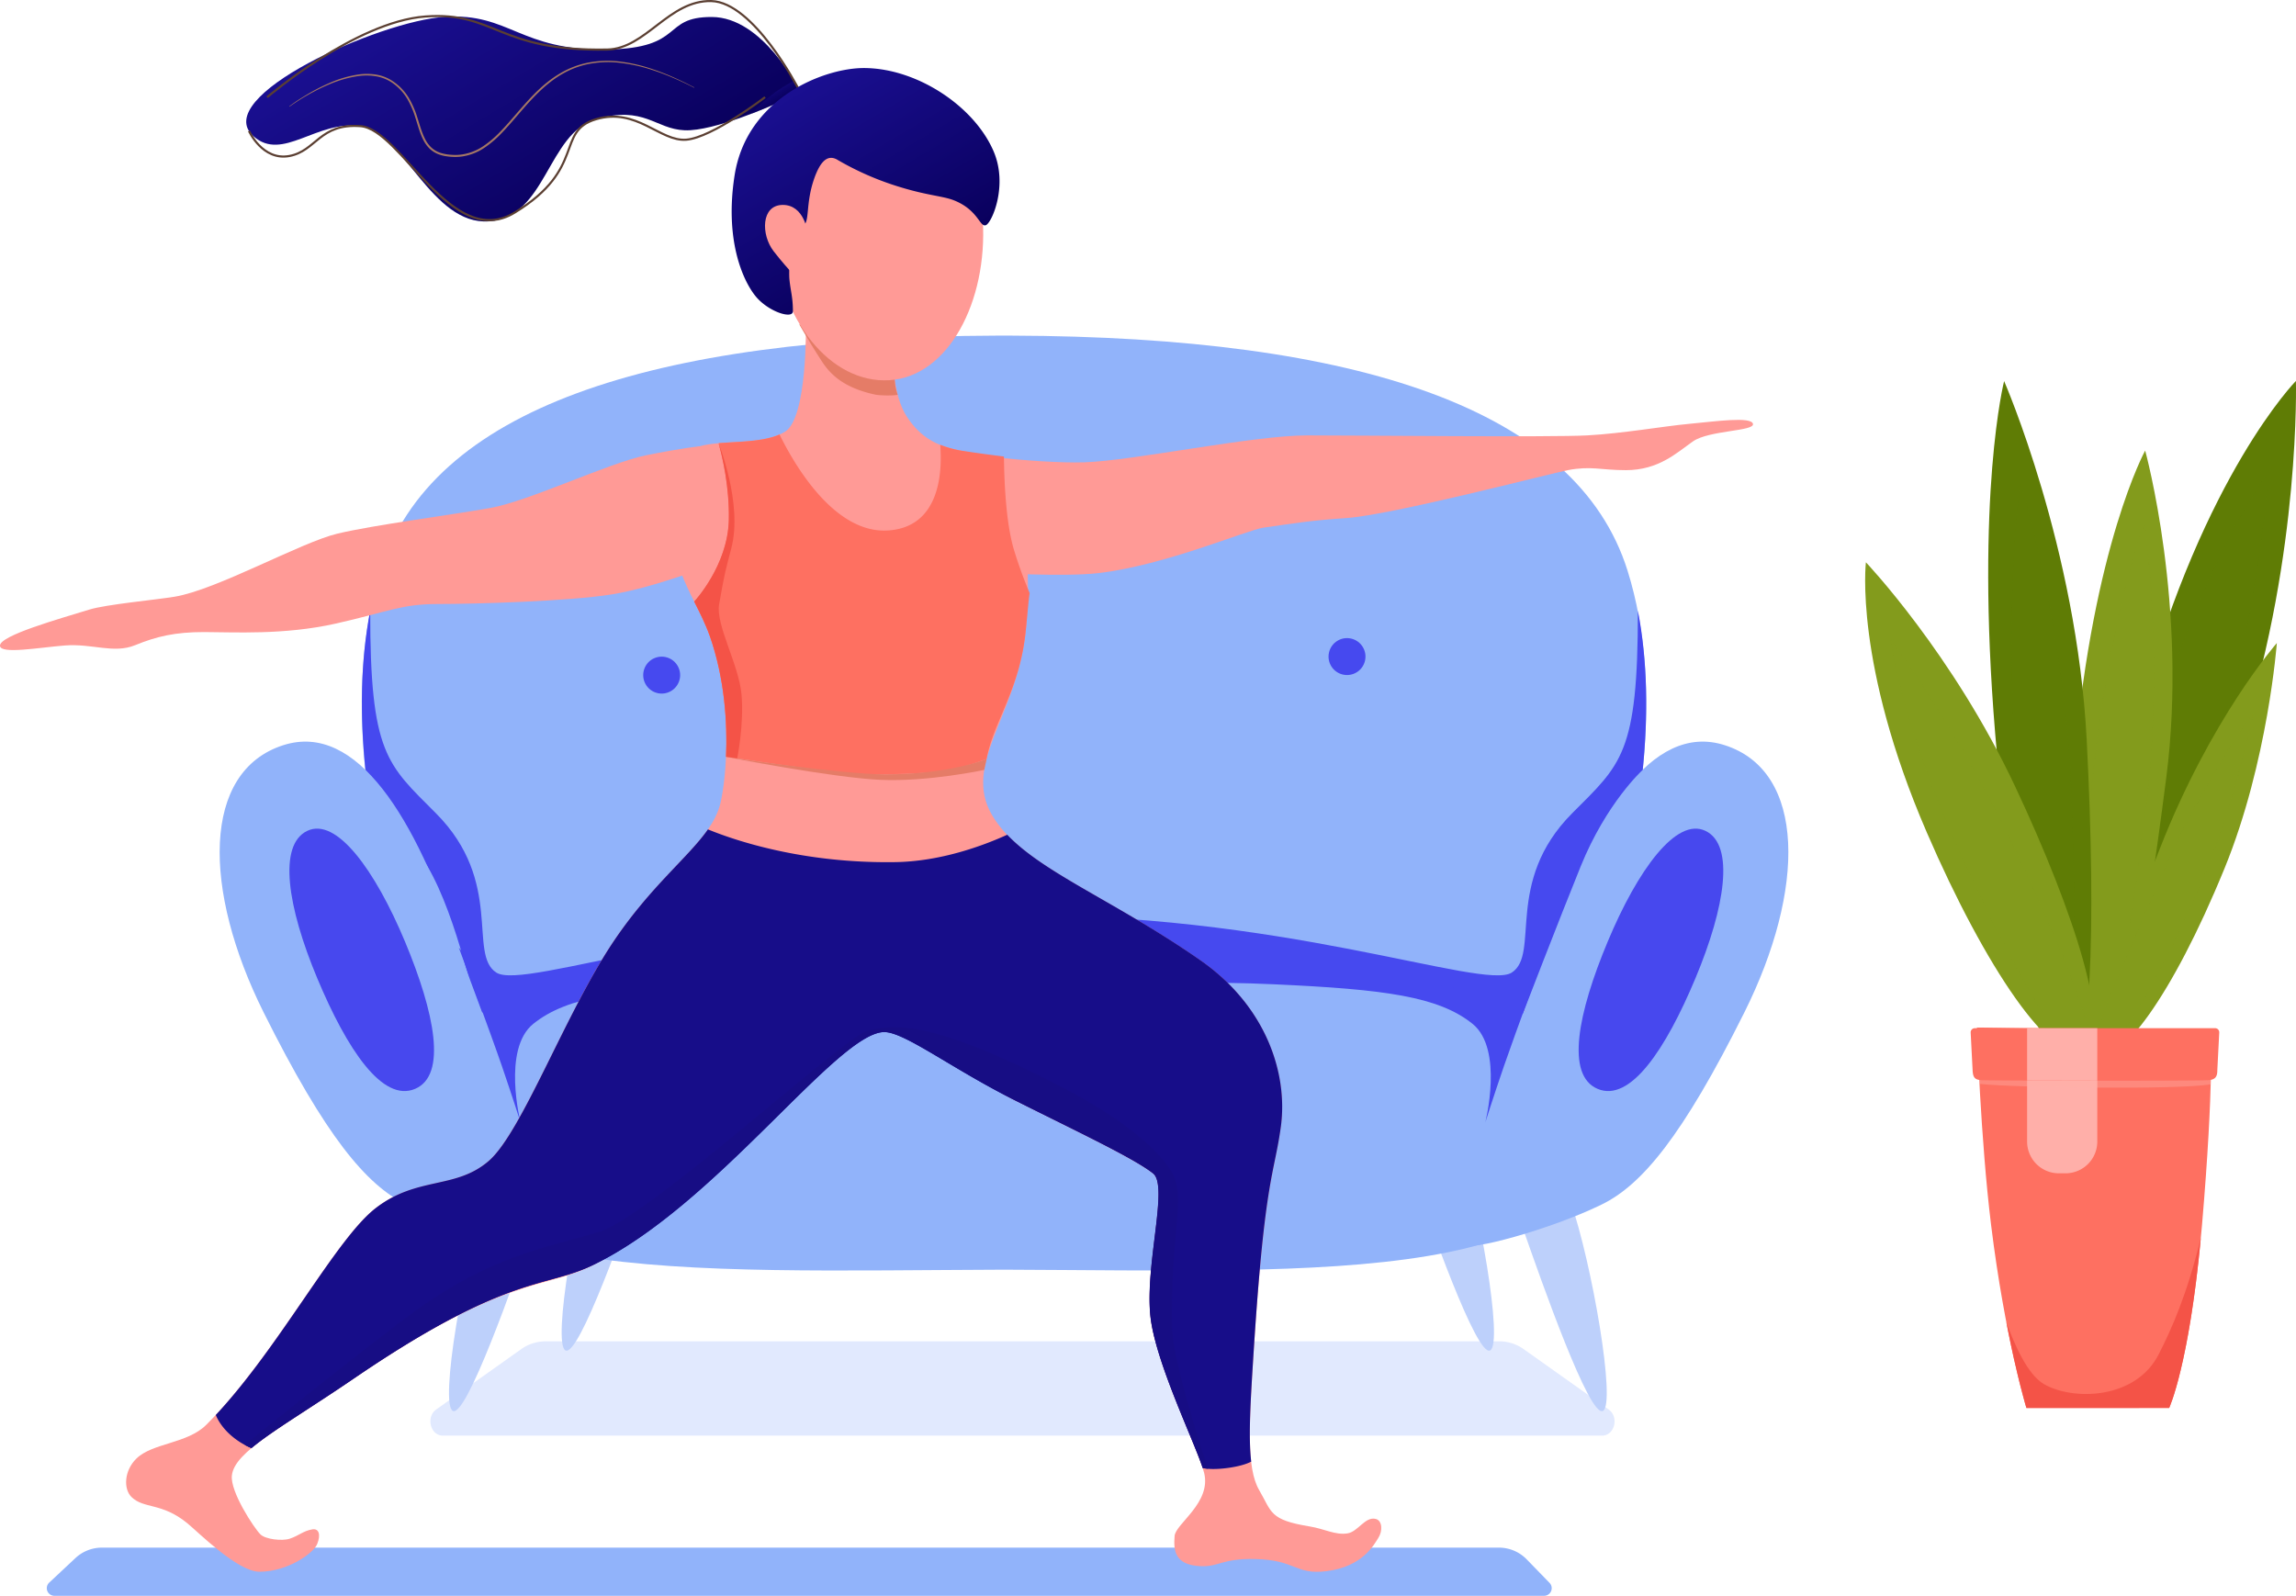 <svg xmlns="http://www.w3.org/2000/svg" xmlns:xlink="http://www.w3.org/1999/xlink" viewBox="0 0 1390.11 966.26"><defs><style>.cls-1{isolation:isolate;}.cls-2{fill:#e1e9fe;}.cls-3{fill:#91b3fa;}.cls-4,.cls-5{fill:#5f7c05;}.cls-11,.cls-21,.cls-5,.cls-7{mix-blend-mode:multiply;}.cls-5,.cls-7{opacity:0.3;}.cls-6,.cls-7{fill:#839b1c;}.cls-8{fill:#fe7061;}.cls-11,.cls-9{fill:#ffafa9;}.cls-10{fill:#f45347;}.cls-11,.cls-21{opacity:0.4;}.cls-12{fill:#bdd0fb;}.cls-13{fill:#ff6f7d;}.cls-14{fill:#4649ef;}.cls-15,.cls-23{fill:none;stroke-miterlimit:10;}.cls-15{stroke:#8bcd63;stroke-width:2.88px;}.cls-16{fill:#4748ee;}.cls-17{fill:#ff9a96;}.cls-18{fill:#e57c67;}.cls-19{fill:#170d89;}.cls-20{fill:url(#linear-gradient);}.cls-21{fill:url(#linear-gradient-2);}.cls-22{fill:#a57765;}.cls-23{stroke:#5b3f32;stroke-width:1.28px;}.cls-24{fill:url(#linear-gradient-3);}.cls-25{fill:#170d84;}</style><linearGradient id="linear-gradient" x1="588.87" y1="344.39" x2="503.94" y2="201.82" gradientUnits="userSpaceOnUse"><stop offset="0" stop-color="#09005d"/><stop offset="1" stop-color="#1a0f91"/></linearGradient><linearGradient id="linear-gradient-2" x1="703.55" y1="276.07" x2="700.36" y2="270.7" xlink:href="#linear-gradient"/><linearGradient id="linear-gradient-3" x1="781.1" y1="379.43" x2="714.51" y2="267.66" xlink:href="#linear-gradient"/></defs><g class="cls-1"><g id="_лой_1" data-name="—лой_1"><path class="cls-2" d="M1203.49,1083H501.61c-7.56,0-10.39-11.28-4-15.84l51.3-36.42a25.57,25.57,0,0,1,14.83-4.84h577.58a25.57,25.57,0,0,1,14.83,4.84l51.3,36.42C1213.88,1071.75,1211.05,1083,1203.49,1083Z" transform="translate(-233.49 -213.71)"/><path class="cls-3" d="M1168.34,1180H266.45a4.62,4.62,0,0,1-3.16-8l15.86-14.84a23.5,23.5,0,0,1,16.05-6.34H1141a23.49,23.49,0,0,1,16.84,7.12l13.81,14.21A4.62,4.62,0,0,1,1168.34,1180Z" transform="translate(-233.49 -213.71)"/><path class="cls-4" d="M1530,639.66c-30.48,111.24-42.39,203.58-23.35,209.45s49.89-81.33,84.81-191.3,32.09-213.43,32.09-213.43S1568,500.86,1530,639.66Z" transform="translate(-233.49 -213.71)"/><path class="cls-5" d="M1532.93,670.16c-27.35,95.72-41.34,174.31-29.37,178s38-71.8,68.1-166.76S1607,499.47,1607,499.47,1567.06,550.72,1532.93,670.16Z" transform="translate(-233.49 -213.71)"/><path class="cls-6" d="M1489.45,673.13c-9.3,104-5.44,188.37,11.92,190.8s30.35-75.77,43.68-179.31-12.77-198.07-12.77-198.07S1501,543.35,1489.45,673.13Z" transform="translate(-233.49 -213.71)"/><path class="cls-7" d="M1499.18,696.4c-9.35,91.8-10,165.82.44,167.29s21.13-67.8,32.92-159.34-.7-173.64-.7-173.64S1510.85,581.85,1499.18,696.4Z" transform="translate(-233.49 -213.71)"/><path class="cls-4" d="M1441.45,657.67c9.59,116.21,27.23,208.44,42.65,208s18.8-87.55,12.78-204-50-217.21-50-217.21S1429.47,512.65,1441.45,657.67Z" transform="translate(-233.49 -213.71)"/><path class="cls-5" d="M1454.17,688c6.08,99.19,16.95,178.08,26.25,178s11.1-74.27,7.17-173.57-30.71-185.94-30.71-185.94S1446.58,564.23,1454.17,688Z" transform="translate(-233.49 -213.71)"/><path class="cls-6" d="M1400.06,717.74c35.44,82,75.83,141.21,94.61,132s-4.94-82.85-41.12-159.82c-37.82-80.46-90.35-135.73-90.35-135.73S1355.84,615.49,1400.06,717.74Z" transform="translate(-233.49 -213.71)"/><path class="cls-7" d="M1424,738.56c32.71,70.9,64.89,123.9,74.37,118.61s-15.23-68.06-47.63-135c-33.86-70-72.46-121.13-72.46-121.13S1383.15,650.09,1424,738.56Z" transform="translate(-233.49 -213.71)"/><path class="cls-6" d="M1541.07,727.83c-25.24,64.64-48.27,117.64-36.28,123.75s43-32.44,75.64-112.31C1606.65,675,1612,603.09,1612,603.09S1572.05,648.48,1541.07,727.83Z" transform="translate(-233.49 -213.71)"/><path class="cls-7" d="M1539.35,750.25c-22.86,53.16-43.09,97-36,100.57s30.9-29.73,60-95.56c23.45-53,34.35-109.84,34.35-109.84S1567.41,685,1539.35,750.25Z" transform="translate(-233.49 -213.71)"/><path class="cls-8" d="M1546.81,1066.25h-86.43s-13-42.54-21.4-110.9c-6.4-52.15-8.57-119.45-8.57-119.45l141.66,2s1.93,32.42-5.37,117.48C1559.53,1038.92,1546.81,1066.25,1546.81,1066.25Z" transform="translate(-233.49 -213.71)"/><path class="cls-9" d="M1227.31,646.94h42.49a0,0,0,0,1,0,0v44.31a19.2,19.2,0,0,1-19.2,19.2h-4.09a19.2,19.2,0,0,1-19.2-19.2V646.94A0,0,0,0,1,1227.31,646.94Z"/><path class="cls-10" d="M1546.81,1066.25s11.91-25.61,19.18-103c-8.41,34.44-17.6,55-25.54,70.56-14,27.42-51.86,28.14-69.46,18-10.19-5.9-18.14-24.77-22.78-37.53,6.36,33,12.17,52,12.17,52Z" transform="translate(-233.49 -213.71)"/><path class="cls-11" d="M1430.52,839c.19,5.17.65,16.47,1.43,31,19.14,2.29,120.27,3.73,140,.27.54-18.34.27-28.19.15-31.26C1554.8,840.71,1447.83,840.73,1430.52,839Z" transform="translate(-233.49 -213.71)"/><path class="cls-8" d="M1429.12,836.3a2.5,2.5,0,0,0-2.49,2.63l1.17,22.8c.24,4.09,1,5.9,5.73,6.06,10.45.36,126.25.48,136.7,0,4.55-.21,5.75-2.15,5.73-6.06l1.17-22.8a2.49,2.49,0,0,0-2.48-2.63Z" transform="translate(-233.49 -213.71)"/><path class="cls-9" d="M1460.8,868c12.12.05,27.37.08,42.49.09V836.3H1460.8Z" transform="translate(-233.49 -213.71)"/><path class="cls-12" d="M557,954.89c-12.94,37.09-41.11,117-49.31,113.16s6.66-89.82,19.6-126.91S569.88,917.8,557,954.89Z" transform="translate(-233.49 -213.71)"/><path class="cls-12" d="M625.21,918.27c-12.93,37.09-41.1,117-49.31,113.16s6.67-89.82,19.6-126.91S638.15,881.18,625.21,918.27Z" transform="translate(-233.49 -213.71)"/><path class="cls-12" d="M1086.36,918.27c12.94,37.09,41.11,117,49.31,113.16s-6.66-89.82-19.6-126.91S1073.43,881.18,1086.36,918.27Z" transform="translate(-233.49 -213.71)"/><path class="cls-12" d="M1154.62,954.89c12.94,37.09,41.11,117,49.32,113.16s-6.67-89.82-19.6-126.91S1141.69,917.8,1154.62,954.89Z" transform="translate(-233.49 -213.71)"/><path class="cls-3" d="M1218.88,559.22c-30.62-97.57-162.61-141.59-372.74-142.28v0h-9.55v0c-210.13.69-342.12,44.71-372.73,142.28C418.37,704.14,523.5,912.46,541.18,944.3c13,23.48,92.06,33.05,293.57,33.11l6.62,0,6.61,0c201.51-.06,280.54-9.63,293.57-33.11C1159.23,912.46,1264.36,704.14,1218.88,559.22Z" transform="translate(-233.49 -213.71)"/><path class="cls-13" d="M846.14,787.64v0h-9.55v0c-193.39,1.17-361.92,22.52-361.92,94.93,0,110.43,171.31,94.67,366.69,94,195.38.71,366.7,16.47,366.7-94C1208.06,810.16,1039.53,788.81,846.14,787.64Z" transform="translate(-233.49 -213.71)"/><path class="cls-3" d="M846.14,787.64v0h-9.55v0c-193.39,1.17-361.92,22.52-361.92,94.93,0,110.43,171.31,100.66,366.7,99.95,195.38.71,366.69,10.48,366.69-99.95C1208.06,810.16,1039.53,788.81,846.14,787.64Z" transform="translate(-233.49 -213.71)"/><path class="cls-3" d="M1171.46,787.5c-16.9,51-50.45,122.63-50.47,179.59,0,4.87,51-8.7,82.39-24.1,24.07-11.82,48.67-40.92,86.27-116.32,36.92-74,37.63-145.92-12-161.76C1233.18,650.71,1197.48,709,1171.46,787.5Z" transform="translate(-233.49 -213.71)"/><path class="cls-14" d="M1225.14,583.43c.06,87-10.11,92.91-39.83,122.77-41.34,41.53-19.1,85.25-36.54,96.43S1007.38,765,840.05,768.21C672.73,765,551.39,813.8,534,802.63s4.81-54.9-36.53-96.43c-29.73-29.86-39.9-35.79-39.84-122.77-5.95,30.76-6.25,63.56-2.87,96.43,0,0,16.43,22.48,37.62,58.56,18.31,31.17,29.9,89.1,29.9,89.1s155-38.84,312.63-39.85h0c2.16,0,4.32,0,6.5,0h2.15c159.14.31,311.9,39.87,311.9,39.87s21.64-56.15,35-89.1c15.69-38.79,37.62-58.56,37.62-58.56C1231.39,647,1231.1,614.19,1225.14,583.43Z" transform="translate(-233.49 -213.71)"/><circle class="cls-14" cx="634.1" cy="622.5" r="11.18" transform="translate(-423.44 76.34) rotate(-22.5)"/><circle class="cls-14" cx="1049.07" cy="611.31" r="11.18" transform="translate(-20.4 1278.16) rotate(-76.72)"/><circle class="cls-14" cx="607.88" cy="379.9" r="11.18"/><path class="cls-15" d="M928.91,569.48" transform="translate(-233.49 -213.71)"/><path class="cls-3" d="M511.27,787.5c16.9,51,50.44,122.63,50.46,179.59,0,4.87-51-8.7-82.38-24.1-24.07-11.82-48.68-40.92-86.28-116.32-36.91-74-37.63-145.92,12-161.76C449.54,650.71,485.24,709,511.27,787.5Z" transform="translate(-233.49 -213.71)"/><path class="cls-16" d="M478.68,783.83c18,43.13,25.64,80.94,6.11,89.21-19.71,8.34-41.18-23.86-59.23-67s-23.86-80.6-6.11-89.2S460.63,740.7,478.68,783.83Z" transform="translate(-233.49 -213.71)"/><path class="cls-16" d="M1206.89,783.83c-18.05,43.13-25.65,80.94-6.12,89.21,19.72,8.34,41.18-23.86,59.23-67s23.86-80.6,6.12-89.2S1224.93,740.7,1206.89,783.83Z" transform="translate(-233.49 -213.71)"/><path class="cls-14" d="M841.37,777.07l-80-.65s-191.55,37.33-210.48,37.33-39.61-26.25-39.61-26.25,19.45,52.38,26.14,71.9,11.22,33.91,11.22,33.91-11.27-44.35,7.71-59.64c20.63-16.61,53.31-20.92,120-23.95,80.24-3.66,96.61,5,165,5.72Z" transform="translate(-233.49 -213.71)"/><path class="cls-14" d="M840.05,777.07l80-.65s191.55,37.33,210.48,37.33,39.61-26.25,39.61-26.25-19.45,52.38-26.14,71.9-11.22,33.91-11.22,33.91,11.26-44.35-7.72-59.64c-20.62-16.61-53.3-20.92-120-23.95-80.24-3.66-96.61,5-165.05,5.72Z" transform="translate(-233.49 -213.71)"/><path class="cls-17" d="M774.32,432s-.17,21,8.11,33.85c17.34,26.85,41.88,16.78,54.54,28.53s22.94,53.43,17.35,103.21-38.21,78.88-20.22,109.65,67.21,47,125.95,87.83c39.63,27.55,53.28,68.16,48.9,100.79-3.93,29.32-9.74,30.91-16.46,136.64-2.71,42.8-4.47,70.07,3.36,83.49s6.11,18,30.52,22c9.18,1.48,15.63,5.44,23.09,4.18,6.28-1.07,10.58-10.3,16.94-8.73,4.07,1,4.34,7.35,1.51,11.65-2.43,3.69-9.23,17.31-31.37,20-19,2.31-18.31-6.84-43.21-7.37-19.86-.42-21.9,4.81-32.86,4.34-16.23-.7-16.44-10-15.81-18.32.56-7.33,22.24-20,17.9-38.05-3.39-14.1-29.67-66.31-32.58-95.38-3.15-31.47,11.07-78.46,1.68-86-11.32-9-45.19-25-83.5-44.19-39-19.54-66.6-52.44-78.77-51.32-14.5,1.33-125.93,124.76-176.75,150.89-29.37,15.11-51.6,5-145,68.81-43.59,29.76-72.3,44.06-73.77,58.74-1,9.74,13.29,31.55,17.27,35.53,3.08,3.07,13.22,4.16,17.76,2.65,5.7-1.89,8.22-4.79,13.74-5.66,4-.63,5.14,3.29,2.9,8.88s-17.9,16.78-35,16.78c-13.15,0-37-23.94-43.64-29.37-15.45-12.65-26.26-8.57-33.74-15.83-5-4.82-4.6-16,2.95-23.35,9.78-9.51,30.79-8.93,42.26-20.4,41.92-41.92,77.34-111.74,102.52-131.18s48.25-11.19,68.39-28.53,46.85-90.35,75.94-133.43,58.88-59.57,64.47-83.35c3.49-14.81,8.12-59.58-6.43-101-8.19-23.3-25.45-40.84-24.61-81.67.3-14.76-2.24-27.14,18.18-33.29,13.72-4.13,38.38-.56,52-8.95s12.59-65,12.59-65Z" transform="translate(-233.49 -213.71)"/><path class="cls-18" d="M777,452.77a31.47,31.47,0,0,1,0-21.15l-59.62-21.55s6.76,11.69,11.5,19c4.3,6.67,10.4,18.44,34.5,23.58C766,453.23,774.41,453.4,777,452.77Z" transform="translate(-233.49 -213.71)"/><path class="cls-17" d="M805.76,487.12s54.67,7.48,84.32,6.52,101.81-16.29,134.82-16.29,147.69,1.19,169.5,0,45.88-5.52,61.82-7,37.48-4.55,38.6,0-26.57,3.8-36.36,10.65-20.68,17.38-40.56,17.4c-15.37,0-20.84-2.7-35.24,0-9.71,1.81-106.38,27.12-134,29-21.55,1.46-29.94,2.93-50.18,5.81-10.24,1.45-59.18,22.71-99.74,27.5-20.85,2.47-66.3-.24-66.3-.24Z" transform="translate(-233.49 -213.71)"/><path class="cls-17" d="M656.84,484s-9.63.83-32.31,5.42c-22.4,4.55-70.49,27.6-94,31.84s-70.49,10.26-92.73,15.57-73,34-98.6,38.2c-11.11,1.85-41.57,4.67-51.61,7.79-17.54,5.44-54.45,15.68-54.12,21.93.28,5.3,24,1,39.23-.18,16.78-1.3,29.58,5.13,42.59-.18s24.12-7.95,41.74-7.95,48.25,1.94,79.72-5.13,39.65-11.86,61.89-11.86,78.88-1.59,105.31-5.83,62.94-18.75,62.94-18.75Z" transform="translate(-233.49 -213.71)"/><path class="cls-8" d="M830.83,673.3c4-22.09,19.6-41.2,23.49-75.74.95-8.5,2.26-24.62,2.63-24.6a261,261,0,0,1-9.12-24.9c-5.21-16.14-6.34-41.86-6.5-57.91-15.19-1.87-26.58-3.69-26.58-3.69h0a68.27,68.27,0,0,1-12-3.41c1.26,15.81.22,49.72-31.47,51.86-32.66,2.21-57-40.13-65.82-58.11-10.32,4.48-24.87,4.22-36.89,5.27,2.41,8.57,6.61,26.53,6.21,46.41-.56,27.63-20.86,49.39-20.94,49.49,3.49,7,6.92,13.74,9.47,21,9,25.7,10.67,52.69,9.78,73,17.61,2.41,68.44,10.61,88.68,10.62C805.07,682.61,814.75,679,830.83,673.3Z" transform="translate(-233.49 -213.71)"/><path class="cls-19" d="M992.49,1032.47C999.21,926.74,1005,925.15,1009,895.83c4.38-32.63-9.27-73.24-48.9-100.79-50.67-35.22-94.2-52.15-116.77-75.88-14.95,6.78-40.45,16.17-67.84,16.58-55.79.85-96.73-13-113.39-19.82-11.93,17-34.56,34.41-56.82,67.37-29.09,43.08-55.8,116.09-75.94,133.43s-43.22,9.09-68.39,28.53c-24,18.55-57.38,83-96.8,125.24,0,0,1.92,5.64,8.27,11.54a45.55,45.55,0,0,0,13.33,8.53c12.51-10.5,34.18-23.17,61.91-42.1,93.43-63.77,115.28-54.46,145-68.81,74.27-35.8,147-139.85,175.8-141,12.21-.48,40.75,21.86,79.72,41.4,38.31,19.19,72.18,35.15,83.5,44.19,9.39,7.5-4.83,54.49-1.68,86,2.73,27.29,26.06,75,31.71,92.38,0,0,4.51,1.36,14.86,0s14.45-3.88,14.45-3.88C989.25,1083.46,990.65,1061.56,992.49,1032.47Z" transform="translate(-233.49 -213.71)"/><path class="cls-17" d="M828.52,346.83c3,49.68-21,94.94-56.56,97.1s-66.76-36.36-69.78-86S725.49,266.19,761,264,825.49,297.15,828.52,346.83Z" transform="translate(-233.49 -213.71)"/><path class="cls-20" d="M716.73,267.19S695.23,224.1,664.47,224s-15.93,18.91-63.35,19.68c-53.07.85-58.82-22.22-98.26-19.79S360,272.35,387,296.26c17.59,15.56,38.2-10,64.63-6.16s43.09,60.09,77.92,57.64,35.35-53.33,64.74-61.82,35.83,5.93,53.69,6.68S702,277,702,277Z" transform="translate(-233.49 -213.71)"/><path class="cls-21" d="M688.72,282.48C696.46,279.5,702,277,702,277l14.78-9.83s-.88-1.77-2.53-4.56A86.39,86.39,0,0,0,688.72,282.48Z" transform="translate(-233.49 -213.71)"/><path class="cls-22" d="M408.63,278.1s.92-.71,2.72-2,4.48-3,8-5.13a118,118,0,0,1,13.12-6.79,68.37,68.37,0,0,1,18.38-5.41,35.35,35.35,0,0,1,11,.22,25.46,25.46,0,0,1,10.78,4.82,31.7,31.7,0,0,1,8.4,9.23A55.3,55.3,0,0,1,486.21,285c1.37,4.17,2.49,8.49,4.44,12.47a19,19,0,0,0,3.77,5.35A15.07,15.07,0,0,0,500,306.2a26,26,0,0,0,6.63,1.23,28.62,28.62,0,0,0,6.79-.22,31.32,31.32,0,0,0,12.66-5,62.47,62.47,0,0,0,10.52-9c3.23-3.32,6.24-6.83,9.25-10.31,6-6.95,12-13.84,18.92-19.35a65.18,65.18,0,0,1,10.87-7.1,54.29,54.29,0,0,1,11.66-4.32,61.74,61.74,0,0,1,22.62-1,96.71,96.71,0,0,1,18.63,4.45,144.18,144.18,0,0,1,13.72,5.42c1.88.82,3.52,1.63,5,2.32s2.64,1.29,3.61,1.8l3,1.53-.1.18-3-1.5c-1-.49-2.18-1.09-3.63-1.75s-3.08-1.46-5-2.25a141.89,141.89,0,0,0-13.75-5.25,98.38,98.38,0,0,0-18.55-4.2,60.81,60.81,0,0,0-22.31,1.1,53.79,53.79,0,0,0-11.43,4.33,64,64,0,0,0-10.64,7.06c-6.78,5.47-12.74,12.29-18.72,19.26-3,3.48-6,7-9.27,10.38a63.56,63.56,0,0,1-10.7,9.18,32.68,32.68,0,0,1-13.15,5.21,29.62,29.62,0,0,1-7.1.24c-1.21-.05-2.3-.25-3.49-.41a21.46,21.46,0,0,1-3.44-.89,16.19,16.19,0,0,1-6.06-3.67,20.63,20.63,0,0,1-4-5.71c-2-4.15-3.1-8.51-4.46-12.65a54.28,54.28,0,0,0-5-11.71,31.51,31.51,0,0,0-8.07-9A24.34,24.34,0,0,0,461.68,260a34.68,34.68,0,0,0-10.73-.3,69.88,69.88,0,0,0-18.24,5.15,116.61,116.61,0,0,0-13.16,6.55c-3.54,2-6.24,3.77-8.05,5s-2.76,1.92-2.76,1.92Z" transform="translate(-233.49 -213.71)"/><path class="cls-23" d="M716.73,267.19S689.86,215,664.16,214.36s-39.64,28.89-63,29.35c-66.3,1.28-67.8-23.19-110.2-20s-95.73,48.87-95.73,48.87" transform="translate(-233.49 -213.71)"/><path class="cls-23" d="M384.23,293s8.18,18.19,24.46,15.17,18.27-19.87,43-18.08,55,75.94,93.58,52.26c43.41-26.62,24.42-49.12,49.08-56.44s38.79,13.67,54.64,12.39,47.7-25.75,47.7-25.75" transform="translate(-233.49 -213.71)"/><path class="cls-24" d="M740,310.17A176.08,176.08,0,0,0,778.48,327c17.56,5.36,26.06,5.34,33,8.18,14.32,5.89,15.18,16.15,18.84,14.9S844,325.91,835,305.19c-11.81-27.37-46.59-50.28-78.52-50.28-24.34,0-71.07,18.33-78.26,65.18-6,38.72,4.88,63.15,12.57,72.77s22.77,14.35,22.77,9.31c0-8.39-1.4-12.23-2.1-19.15-.64-6.36.91-28.22,3.4-30.72,1-1.06,2.25-.33,4.45-1.44,4.92-2.49,1.46-13.49,7.46-29.92C731,309.47,735.55,307.93,740,310.17Z" transform="translate(-233.49 -213.71)"/><path class="cls-17" d="M722.36,354.07s-2-16.28-14.9-16.28c-13.21,0-13.36,18-5.53,28.11C712,378.78,717.19,383,717.19,383Z" transform="translate(-233.49 -213.71)"/><path class="cls-25" d="M944.27,926c-2.77-6.45-17.17-27.47-66.18-53.11C795,829.39,773.65,834.72,759.24,837.63c-13.81,2.79-132.08,112.59-163,122S535,973.3,491.56,1002.85c-24.7,16.79-109.87,85.8-109.87,85.8h0a38,38,0,0,0,4,1.91c12.51-10.5,34.18-23.17,61.91-42.1,93.43-63.77,115.28-54.46,145-68.81,74.27-35.8,147-139.85,175.8-141,12.21-.48,40.75,21.86,79.72,41.4,38.31,19.19,72.18,35.15,83.5,44.19,9.39,7.5-4.83,54.49-1.68,86,2.73,27.29,26.06,75,31.71,92.38l3.21.48s-21.16-63-21.71-85.25C941.91,965.37,950.69,941,944.27,926Z" transform="translate(-233.49 -213.71)"/><path class="cls-18" d="M673.05,672s70.18,10.6,96.48,10.61c38.86,0,61.3-9.29,61.3-9.29l-1.44,6.59s-33.85,7.31-63,6S673.05,672,673.05,672Z" transform="translate(-233.49 -213.71)"/><path class="cls-10" d="M674.74,528.48c-.56,27.63-20.86,49.39-20.94,49.49,3.49,7,6.92,13.74,9.47,21,9,25.7,10.67,52.69,9.78,73,1.58.21,6.4.91,8.48,1.21l-1.7-.25s4.25-20.86,2.6-38.85S666.72,592,668.87,579.7c3.25-18.63,3.71-20,7.39-34,7.07-26.9-7.73-63.6-7.73-63.6C670.94,490.64,675.14,508.6,674.74,528.48Z" transform="translate(-233.49 -213.71)"/></g></g></svg>